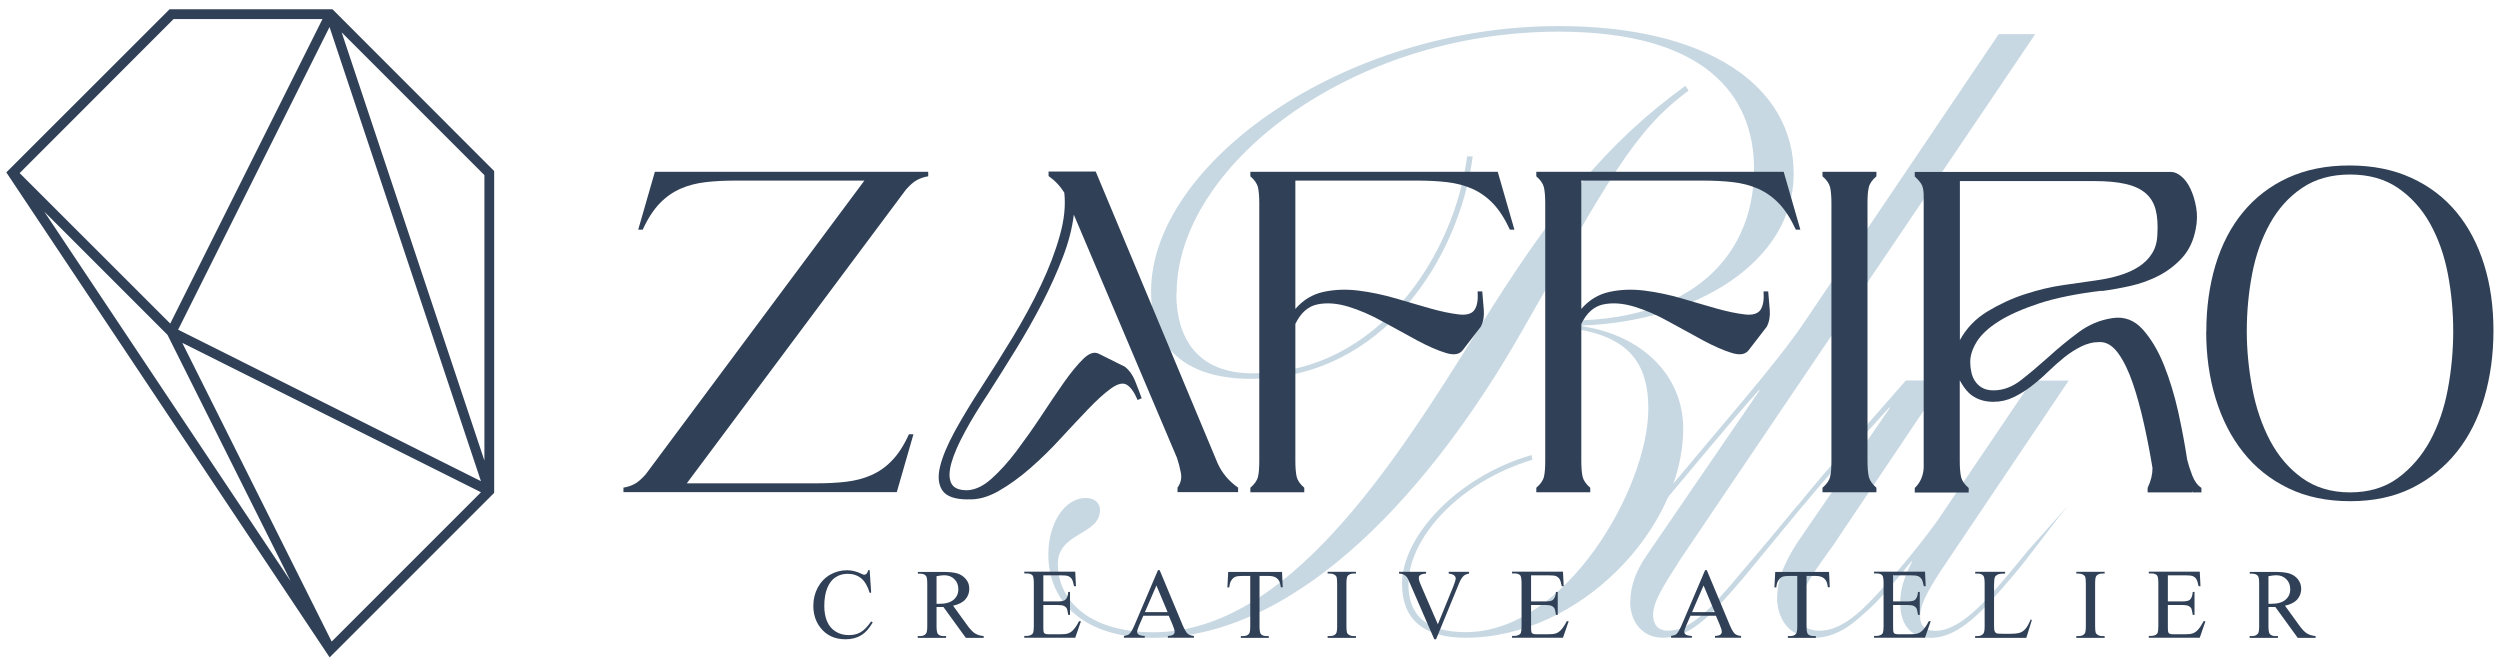 <?xml version="1.0" encoding="UTF-8"?>
<svg xmlns="http://www.w3.org/2000/svg" id="Livello_1" viewBox="0 0 210 56">
  <defs>
    <style>.cls-1{fill:#304057;}.cls-2{fill:#c7d8e3;}</style>
  </defs>
  <path class="cls-1" d="M27.93.78h-13.69L.53,14.48l27.16,40.74,13.82-13.82V14.37L27.93.78ZM14.07,28.13l10.35,20.7L3.72,17.78l10.35,10.35ZM15.33,28.81l25.07,12.54-12.54,12.54-12.54-25.07ZM14.96,27.7L27.68,2.27l12.72,38.15-25.43-12.72ZM40.69,38.69L28.7,2.72l11.99,11.99v23.98ZM14.58,1.6h12.51l-12.79,25.58L1.65,14.54,14.58,1.6Z"></path>
  <path class="cls-2" d="M124.16,27.69c6.27-10.14,10.88-15.75,17.41-20.48l.27.4c-4.6,3.4-6.67,7.41-14.08,20.35-7.27,12.74-18.48,25.62-30.89,25.62-5.74,0-8.81-2.94-8.81-7.01,0-2.67,1.4-4.74,3.14-4.74.8,0,1.2.47,1.2,1,0,2.14-3.54,1.87-3.54,4.54,0,3.14,2.74,5.74,8.01,5.74,11.21,0,20.15-13.94,27.29-25.42ZM98.81,24.62c0,3.74,1.73,6.74,6.41,6.74,10.68,0,16.95-10.08,18.02-18.22h.47c-1.13,8.47-7.47,18.68-18.68,18.68-4.74,0-8.34-2.07-8.34-7.34,0-10.68,16.08-22.29,34.23-22.29,12.48,0,19.75,5,19.75,12.41s-8.27,12.41-17.75,12.74v.07c4.87.73,8.47,4,8.47,8.61,0,8.34-8.67,17.55-18.28,17.55-3.6,0-5.34-1.6-5.34-4.54,0-3.87,4.47-8.94,10.88-10.81l.07.4c-6.21,1.87-10.41,6.61-10.41,10.48,0,2.6,1.53,4,4.8,4,8.47,0,15.35-12.21,15.35-18.75,0-4.27-2-6.61-8.27-6.94v-.53c11.01.6,17.15-4.74,17.15-12.68,0-6.27-4.2-11.54-16.41-11.54-17.68,0-32.09,11.41-32.09,21.95Z"></path>
  <path class="cls-2" d="M136.95,50.51c0-1.27.47-2.54,1.33-3.8l9.54-13.94h-.07c-2.8,3.14-5.67,6.67-8.21,9.67h-.47c5-6.14,10.08-11.74,12.61-15.55l16.21-24.02h3.07l-29.76,44.04c-1.4,2.2-2.34,3.6-2.34,4.74,0,.8.4,1.33,1.27,1.33,1.87,0,3.67-1.93,6.01-4.74,1.6-1.87,3.34-3.94,4.87-5.81h.47l-5,6.07c-2.54,2.94-4.34,5.07-6.81,5.07-1.6,0-2.74-1.2-2.74-3.07Z"></path>
  <path class="cls-2" d="M149.29,50.11c0-1.73.93-3.47,2.14-5.2l7.34-10.68h-.07c-2.14,2.34-5.07,5.6-7.21,8.21h-.47c2.74-3.4,6.07-7.01,9.07-10.48h3.2l-9.28,13.81c-1.13,1.6-2.47,3.34-2.87,4.74-.4,1.54.33,2.47,1.67,2.47,1.2,0,2.27-.6,3.54-1.73,1.47-1.33,4.6-5,6.41-7.54l7.94-11.74h3.07l-10.01,14.88c-1.53,2.27-2.47,3.74-2.47,4.94,0,.73.4,1.2,1.27,1.2,1.87,0,3.8-1.93,6.14-4.74l1.73-2.09,3.26-3.66c-1.6,1.94-3.12,4.14-4.72,6.01-2.4,2.8-4.4,5.07-6.81,5.07-1.73,0-2.54-1.2-2.54-2.94,0-.93.2-1.94,1-3.47h-.07c-1.2,1.47-2.67,3.27-3.94,4.34-1.4,1.33-2.74,2.07-4.27,2.07s-3.07-1.07-3.07-3.47Z"></path>
  <path class="cls-1" d="M55.01,14.43h22.96v.38c-.33.05-.63.15-.92.3-.29.15-.61.43-.96.83l-18.4,24.66h10.86c.91,0,1.74-.04,2.51-.13.77-.09,1.47-.27,2.11-.55.64-.28,1.23-.68,1.75-1.23.53-.54,1.01-1.28,1.43-2.21h.38l-1.4,4.86h-22.96v-.38c.33-.05.63-.15.92-.3.29-.15.61-.43.96-.83l18.36-24.66h-10.82c-.91,0-1.74.04-2.51.13-.77.09-1.47.27-2.11.55s-1.23.69-1.75,1.23-1.01,1.28-1.43,2.21h-.38l1.4-4.86Z"></path>
  <path class="cls-1" d="M81.3,41.95c-1.08,0-1.79-.25-2.13-.74-.34-.49-.41-1.16-.21-2,.2-.84.62-1.84,1.24-2.98.63-1.14,1.37-2.37,2.22-3.68.88-1.36,1.77-2.77,2.66-4.24.89-1.47,1.68-2.92,2.36-4.36.68-1.43,1.21-2.82,1.58-4.15.38-1.33.5-2.54.38-3.62-.18-.28-.37-.53-.58-.75-.21-.23-.46-.44-.74-.64v-.38h3.96l10.26,24.55c.38.81.94,1.47,1.7,2v.38h-5.09v-.38c.28-.38.37-.8.28-1.26-.09-.46-.2-.87-.32-1.23l-8.67-20.44c-.13,1.11-.43,2.29-.91,3.54-.48,1.26-1.06,2.54-1.73,3.85-.68,1.31-1.42,2.62-2.22,3.92-.81,1.31-1.58,2.55-2.34,3.73-.75,1.13-1.4,2.19-1.94,3.19-.54.99-.92,1.85-1.13,2.58-.21.73-.23,1.3-.04,1.72s.63.62,1.34.62c.68-.02,1.37-.35,2.07-.98.7-.63,1.4-1.4,2.09-2.32.69-.92,1.38-1.89,2.06-2.92.68-1.03,1.31-1.97,1.9-2.81.59-.84,1.14-1.51,1.64-2,.5-.49.94-.63,1.32-.43l2.19,1.09c.35.28.63.66.83,1.15.2.49.39.99.57,1.49l-.34.15c-.28-.65-.58-1.08-.91-1.28-.33-.2-.77-.09-1.34.32s-1.2.99-1.9,1.72c-.7.73-1.47,1.55-2.3,2.45-.83.91-1.68,1.74-2.56,2.51-.88.77-1.77,1.41-2.66,1.92-.89.51-1.75.75-2.58.7Z"></path>
  <path class="cls-1" d="M124.51,24.49c.05.5.09,1.02.13,1.55.04.53-.04.99-.25,1.4l-1.51,1.96c-.28.38-.76.46-1.45.24-.69-.21-1.48-.56-2.38-1.04-.89-.48-1.84-1-2.85-1.56-1.01-.57-1.99-.99-2.94-1.28-.96-.29-1.82-.35-2.6-.19-.78.16-1.4.71-1.85,1.64v11.5c0,.58.04,1.02.11,1.34.08.32.29.62.64.92v.38h-4.53v-.38c.35-.3.57-.61.64-.92.08-.31.11-.76.11-1.34v-21.64c0-.58-.04-1.02-.11-1.34-.08-.31-.29-.62-.64-.92v-.38h20.78l1.4,4.86h-.38c-.43-.93-.91-1.67-1.43-2.21s-1.11-.95-1.75-1.23-1.34-.46-2.11-.55c-.77-.09-1.6-.13-2.51-.13h-10.22v10.78c.65-.75,1.44-1.23,2.36-1.43.92-.2,1.9-.24,2.94-.11,1.04.13,2.09.35,3.15.66s2.03.6,2.92.85c.89.25,1.67.41,2.34.49.67.08,1.11-.05,1.34-.38.23-.35.31-.87.26-1.55h.38Z"></path>
  <path class="cls-1" d="M148.53,24.49c.05.5.09,1.02.13,1.55.04.53-.04.99-.25,1.4l-1.51,1.96c-.28.38-.76.46-1.45.24-.69-.21-1.48-.56-2.38-1.04-.89-.48-1.84-1-2.85-1.56-1.01-.57-1.99-.99-2.94-1.28-.96-.29-1.82-.35-2.6-.19-.78.16-1.4.71-1.85,1.64v11.5c0,.58.04,1.02.11,1.34.08.32.29.62.64.92v.38h-4.53v-.38c.35-.3.57-.61.64-.92.08-.31.11-.76.11-1.34v-21.64c0-.58-.04-1.02-.11-1.34-.08-.31-.29-.62-.64-.92v-.38h20.78l1.4,4.86h-.38c-.43-.93-.91-1.67-1.43-2.21s-1.11-.95-1.75-1.23-1.34-.46-2.11-.55c-.77-.09-1.6-.13-2.51-.13h-10.22v10.78c.65-.75,1.44-1.23,2.36-1.43.92-.2,1.9-.24,2.94-.11,1.04.13,2.09.35,3.15.66s2.03.6,2.92.85c.89.25,1.67.41,2.34.49.67.08,1.11-.05,1.34-.38.23-.35.31-.87.26-1.55h.38Z"></path>
  <path class="cls-1" d="M153.09,40.97c.35-.3.57-.61.64-.92.08-.31.11-.76.11-1.34v-21.64c0-.58-.04-1.02-.11-1.34-.08-.31-.29-.62-.64-.92v-.38h4.53v.38c-.35.3-.57.61-.64.92-.08.32-.11.76-.11,1.34v21.64c0,.58.04,1.02.11,1.34.08.32.29.62.64.92v.38h-4.53v-.38Z"></path>
  <path class="cls-1" d="M176.55,24.42c-2.11.25-3.87.61-5.28,1.07-1.41.47-2.54.97-3.39,1.51-.85.54-1.46,1.11-1.83,1.7-.36.59-.55,1.15-.55,1.68,0,.25.02.52.08.81.05.29.15.55.3.79.15.24.35.43.6.58.25.15.58.23.98.23.8,0,1.58-.29,2.32-.87.74-.58,1.51-1.23,2.3-1.94.79-.72,1.62-1.4,2.49-2.05s1.83-1.06,2.88-1.21c.98-.15,1.82.16,2.53.94.7.78,1.3,1.78,1.79,3s.89,2.55,1.21,3.98c.31,1.43.56,2.75.74,3.96.1.4.24.85.43,1.34.19.49.45.84.77,1.04v.38h-.75l-.04-.11v.11h-3.73v-.38c.28-.58.41-1.13.41-1.66-.2-1.23-.44-2.48-.72-3.73-.28-1.26-.59-2.39-.94-3.41-.35-1.02-.75-1.85-1.21-2.49s-.97-.96-1.55-.96-1.08.13-1.58.38c-.5.25-.98.56-1.43.92-.45.37-.91.77-1.36,1.21s-.92.84-1.4,1.21c-.48.37-.97.67-1.49.92-.52.25-1.07.38-1.68.38s-1.14-.13-1.6-.4c-.47-.26-.87-.74-1.23-1.41v6.79c0,.58.04,1.02.11,1.34.08.32.29.62.64.92v.38h-4.53v-.38c.45-.43.7-.98.75-1.66v-22.85c0-.38-.04-.67-.13-.89-.09-.21-.3-.47-.62-.77v-.38h21.53c.28,0,.57.13.87.38.3.25.56.6.77,1.06.21.45.37.97.47,1.55.1.58.09,1.18-.04,1.81-.18.96-.55,1.75-1.11,2.38-.57.63-1.23,1.14-1.98,1.53-.75.39-1.56.68-2.41.87-.85.19-1.66.33-2.41.43ZM164.63,15.18v13.39c.55-1.01,1.33-1.81,2.32-2.41.99-.6,2.04-1.09,3.15-1.45,1.11-.36,2.19-.62,3.26-.77,1.07-.15,1.95-.28,2.66-.38.73-.1,1.4-.24,2.02-.43.62-.19,1.16-.43,1.62-.73.46-.3.84-.67,1.11-1.11.28-.44.43-.97.45-1.6.05-.83,0-1.53-.15-2.09-.15-.57-.43-1.02-.85-1.38-.41-.35-.97-.61-1.68-.77-.7-.16-1.58-.24-2.64-.24h-11.27Z"></path>
  <path class="cls-1" d="M185.33,27.85c0-2.01.26-3.87.77-5.58.52-1.71,1.28-3.19,2.3-4.43,1.02-1.24,2.27-2.21,3.77-2.9,1.5-.69,3.22-1.04,5.18-1.04s3.7.35,5.2,1.04c1.51.69,2.77,1.65,3.79,2.88,1.02,1.23,1.79,2.7,2.32,4.39s.79,3.55.79,5.56-.26,3.89-.77,5.64c-.52,1.75-1.28,3.26-2.3,4.54s-2.28,2.29-3.77,3.04c-1.5.74-3.22,1.11-5.19,1.11s-3.7-.36-5.2-1.09c-1.51-.73-2.77-1.73-3.79-3.02-1.02-1.28-1.79-2.79-2.32-4.53-.53-1.73-.79-3.61-.79-5.62ZM188.73,27.81c0,1.61.16,3.22.47,4.85.31,1.62.81,3.07,1.49,4.36.68,1.28,1.57,2.33,2.68,3.13,1.11.8,2.45,1.21,4.03,1.21s2.93-.4,4.03-1.21,2-1.85,2.7-3.13c.69-1.28,1.19-2.73,1.49-4.34.3-1.61.45-3.23.45-4.86s-.15-3.24-.45-4.81c-.3-1.57-.8-2.98-1.49-4.22-.69-1.24-1.59-2.24-2.7-3s-2.45-1.13-4.03-1.13-2.93.38-4.03,1.13c-1.11.75-2.01,1.75-2.7,3-.69,1.24-1.19,2.65-1.49,4.22s-.45,3.17-.45,4.81Z"></path>
  <path class="cls-1" d="M73.05,47.9l.13,1.89h-.13c-.17-.56-.41-.97-.72-1.22-.31-.25-.69-.37-1.13-.37-.37,0-.7.09-1,.28s-.53.49-.7.89c-.17.41-.26.92-.26,1.53,0,.5.08.94.24,1.31.16.37.4.65.73.85.32.2.69.29,1.11.29.36,0,.68-.08.95-.23.28-.15.58-.46.91-.92l.13.08c-.28.49-.6.86-.97,1.08-.37.23-.81.34-1.32.34-.92,0-1.63-.34-2.14-1.02-.38-.51-.56-1.11-.56-1.79,0-.55.12-1.06.37-1.53.25-.46.59-.82,1.03-1.08.44-.25.91-.38,1.43-.38.4,0,.8.1,1.19.29.11.06.2.09.25.09.07,0,.14-.03.19-.08.07-.07.12-.18.15-.31h.14Z"></path>
  <path class="cls-1" d="M82.61,53.58h-1.48l-1.88-2.59c-.14,0-.25,0-.34,0-.04,0-.07,0-.11,0-.04,0-.08,0-.13,0v1.61c0,.35.04.57.11.65.1.12.26.18.47.18h.22v.15h-2.38v-.15h.21c.23,0,.4-.08.5-.23.06-.08.09-.29.09-.6v-3.58c0-.35-.04-.57-.11-.65-.11-.12-.26-.18-.47-.18h-.21v-.15h2.02c.59,0,1.02.04,1.3.13.28.09.52.24.71.47.2.23.29.51.29.82,0,.34-.11.64-.33.89-.22.25-.57.43-1.03.53l1.15,1.59c.26.37.49.61.68.73.19.12.43.2.74.23v.15ZM78.67,50.72c.05,0,.1,0,.14,0s.07,0,.09,0c.53,0,.93-.11,1.2-.34.27-.23.4-.52.4-.88s-.11-.63-.33-.85c-.22-.22-.5-.33-.86-.33-.16,0-.37.03-.64.08v2.31Z"></path>
  <path class="cls-1" d="M87.64,48.33v2.19h1.22c.32,0,.53-.05.63-.14.14-.13.22-.35.24-.66h.15v1.93h-.15c-.04-.27-.08-.44-.11-.52-.05-.1-.13-.17-.24-.23-.11-.05-.28-.08-.52-.08h-1.22v1.83c0,.25.01.39.03.45.02.05.06.1.11.13s.16.05.31.05h.94c.31,0,.54-.02.68-.07s.28-.13.41-.26c.17-.17.34-.42.52-.77h.16l-.48,1.39h-4.28v-.15h.2c.13,0,.26-.03.37-.09.09-.04.15-.11.18-.2.03-.09.05-.27.05-.54v-3.61c0-.35-.04-.57-.11-.65-.1-.11-.26-.16-.49-.16h-.2v-.15h4.28l.06,1.22h-.16c-.06-.29-.12-.49-.19-.6-.07-.11-.17-.19-.31-.25-.11-.04-.3-.06-.58-.06h-1.52Z"></path>
  <path class="cls-1" d="M98.19,51.72h-2.15l-.38.88c-.09.22-.14.38-.14.48,0,.08.04.16.12.22s.25.11.52.12v.15h-1.75v-.15c.23-.04.38-.09.45-.16.14-.13.29-.4.46-.8l1.95-4.57h.14l1.93,4.62c.16.37.3.61.42.72.13.11.3.17.53.19v.15h-2.19v-.15c.22-.01.37-.05.45-.11.08-.06.12-.14.12-.23,0-.12-.05-.31-.16-.57l-.34-.8ZM98.08,51.42l-.94-2.24-.97,2.24h1.91Z"></path>
  <path class="cls-1" d="M107.69,48.03l.06,1.3h-.16c-.03-.23-.07-.39-.12-.49-.08-.16-.2-.27-.34-.35-.14-.07-.33-.11-.55-.11h-.78v4.24c0,.34.04.55.11.64.1.11.26.17.48.17h.19v.15h-2.35v-.15h.2c.23,0,.4-.07.5-.21.06-.09.09-.29.09-.6v-4.24h-.67c-.26,0-.44.02-.55.06-.14.05-.26.15-.36.3-.1.15-.16.35-.18.6h-.16l.07-1.3h4.53Z"></path>
  <path class="cls-1" d="M113.9,53.43v.15h-2.38v-.15h.2c.23,0,.4-.07.5-.2.07-.09.1-.3.1-.63v-3.58c0-.28-.02-.47-.05-.56-.03-.07-.08-.13-.17-.18-.12-.07-.25-.1-.38-.1h-.2v-.15h2.38v.15h-.2c-.23,0-.39.07-.5.2-.07.09-.1.3-.1.63v3.58c0,.28.02.47.05.56.03.07.08.13.17.18.12.07.24.1.37.1h.2Z"></path>
  <path class="cls-1" d="M123.4,48.03v.15c-.2.04-.35.1-.45.19-.14.13-.27.34-.38.61l-1.94,4.72h-.15l-2.08-4.78c-.11-.25-.18-.4-.23-.45-.07-.08-.15-.15-.25-.2-.1-.05-.23-.08-.4-.09v-.15h2.27v.15c-.26.02-.42.07-.5.13s-.11.14-.11.24c0,.14.06.35.19.64l1.41,3.25,1.31-3.21c.13-.32.19-.54.19-.66,0-.08-.04-.15-.12-.23-.08-.07-.21-.12-.4-.15-.01,0-.04,0-.07-.01v-.15h1.71Z"></path>
  <path class="cls-1" d="M128.61,48.33v2.19h1.22c.32,0,.53-.05.63-.14.14-.13.22-.35.24-.66h.15v1.93h-.15c-.04-.27-.08-.44-.11-.52-.05-.1-.13-.17-.24-.23-.11-.05-.28-.08-.52-.08h-1.22v1.83c0,.25.01.39.03.45.02.05.06.1.11.13.05.03.16.05.31.05h.94c.31,0,.54-.02.68-.07.14-.04.28-.13.41-.26.17-.17.34-.42.52-.77h.16l-.48,1.39h-4.28v-.15h.2c.13,0,.26-.03.37-.09.09-.04.15-.11.18-.2.03-.09.05-.27.05-.54v-3.61c0-.35-.04-.57-.11-.65-.1-.11-.26-.16-.49-.16h-.2v-.15h4.28l.06,1.22h-.16c-.06-.29-.12-.49-.19-.6-.07-.11-.17-.19-.31-.25-.11-.04-.3-.06-.58-.06h-1.52Z"></path>
  <path class="cls-1" d="M144.15,51.72h-2.15l-.38.88c-.09.22-.14.38-.14.48,0,.08.04.16.12.22.08.06.25.11.52.12v.15h-1.75v-.15c.23-.04.38-.09.45-.16.14-.13.29-.4.46-.8l1.95-4.57h.14l1.93,4.62c.16.37.3.61.42.72.13.11.3.17.53.19v.15h-2.19v-.15c.22-.01.37-.05.45-.11.08-.06.12-.14.12-.23,0-.12-.05-.31-.16-.57l-.34-.8ZM144.04,51.42l-.94-2.24-.97,2.24h1.91Z"></path>
  <path class="cls-1" d="M153.64,48.03l.06,1.3h-.16c-.03-.23-.07-.39-.12-.49-.08-.16-.2-.27-.34-.35-.14-.07-.33-.11-.55-.11h-.78v4.24c0,.34.04.55.11.64.1.11.26.17.48.17h.19v.15h-2.35v-.15h.2c.23,0,.4-.07.5-.21.06-.09.09-.29.09-.6v-4.24h-.67c-.26,0-.44.02-.55.06-.14.05-.26.15-.36.3-.1.15-.16.35-.18.6h-.16l.07-1.3h4.53Z"></path>
  <path class="cls-1" d="M159.02,48.33v2.19h1.22c.32,0,.53-.05.63-.14.14-.13.22-.35.24-.66h.15v1.93h-.15c-.04-.27-.08-.44-.11-.52-.05-.1-.13-.17-.24-.23-.11-.05-.28-.08-.52-.08h-1.22v1.83c0,.25.01.39.03.45.02.05.06.1.11.13.05.03.16.05.31.05h.94c.31,0,.54-.02.68-.07.14-.04.28-.13.41-.26.17-.17.34-.42.52-.77h.16l-.48,1.39h-4.28v-.15h.2c.13,0,.26-.03.37-.09.09-.04.15-.11.18-.2.03-.09.05-.27.05-.54v-3.61c0-.35-.04-.57-.11-.65-.1-.11-.26-.16-.49-.16h-.2v-.15h4.28l.06,1.22h-.16c-.06-.29-.12-.49-.19-.6-.07-.11-.17-.19-.31-.25-.11-.04-.3-.06-.58-.06h-1.52Z"></path>
  <path class="cls-1" d="M170.54,52.04l.14.03-.47,1.51h-4.3v-.15h.21c.23,0,.4-.08.5-.23.06-.09.09-.29.09-.61v-3.58c0-.35-.04-.56-.11-.65-.11-.12-.26-.18-.47-.18h-.21v-.15h2.51v.15c-.29,0-.5.02-.62.08-.12.06-.2.13-.24.22-.04.09-.07.3-.07.63v3.49c0,.23.02.38.07.47.03.06.08.1.15.13.07.03.28.04.64.04h.41c.43,0,.72-.03.9-.09s.33-.17.47-.33c.14-.16.28-.41.43-.75Z"></path>
  <path class="cls-1" d="M176.79,53.43v.15h-2.38v-.15h.2c.23,0,.4-.07.5-.2.07-.09.1-.3.1-.63v-3.58c0-.28-.02-.47-.05-.56-.03-.07-.08-.13-.17-.18-.12-.07-.25-.1-.38-.1h-.2v-.15h2.38v.15h-.2c-.23,0-.39.07-.5.2-.07.09-.1.3-.1.63v3.58c0,.28.02.47.05.56.03.07.08.13.17.18.12.07.24.1.37.1h.2Z"></path>
  <path class="cls-1" d="M182.1,48.33v2.19h1.22c.32,0,.53-.05.63-.14.14-.13.22-.35.24-.66h.15v1.93h-.15c-.04-.27-.08-.44-.11-.52-.05-.1-.13-.17-.24-.23-.11-.05-.28-.08-.52-.08h-1.22v1.83c0,.25.01.39.03.45.02.05.06.1.11.13.05.03.16.05.31.05h.94c.31,0,.54-.02.68-.07.14-.04.28-.13.41-.26.17-.17.34-.42.52-.77h.16l-.48,1.39h-4.28v-.15h.2c.13,0,.26-.03.37-.09.09-.04.15-.11.18-.2.03-.09.05-.27.05-.54v-3.61c0-.35-.04-.57-.11-.65-.1-.11-.26-.16-.49-.16h-.2v-.15h4.28l.06,1.22h-.16c-.06-.29-.12-.49-.19-.6-.07-.11-.17-.19-.31-.25-.11-.04-.3-.06-.58-.06h-1.52Z"></path>
  <path class="cls-1" d="M194.49,53.58h-1.48l-1.88-2.59c-.14,0-.25,0-.34,0-.04,0-.07,0-.11,0-.04,0-.08,0-.13,0v1.61c0,.35.04.57.11.65.1.12.26.18.47.18h.22v.15h-2.38v-.15h.21c.23,0,.4-.08.5-.23.06-.08.09-.29.09-.6v-3.58c0-.35-.04-.57-.11-.65-.11-.12-.26-.18-.47-.18h-.21v-.15h2.02c.59,0,1.02.04,1.3.13.28.09.52.24.71.47.19.23.29.51.29.82,0,.34-.11.64-.33.89-.22.25-.57.43-1.03.53l1.15,1.59c.26.37.49.61.68.73s.43.2.74.23v.15ZM190.55,50.72c.05,0,.1,0,.14,0,.04,0,.07,0,.09,0,.53,0,.93-.11,1.2-.34.27-.23.4-.52.4-.88s-.11-.63-.33-.85c-.22-.22-.5-.33-.86-.33-.16,0-.37.03-.64.08v2.31Z"></path>
</svg>
